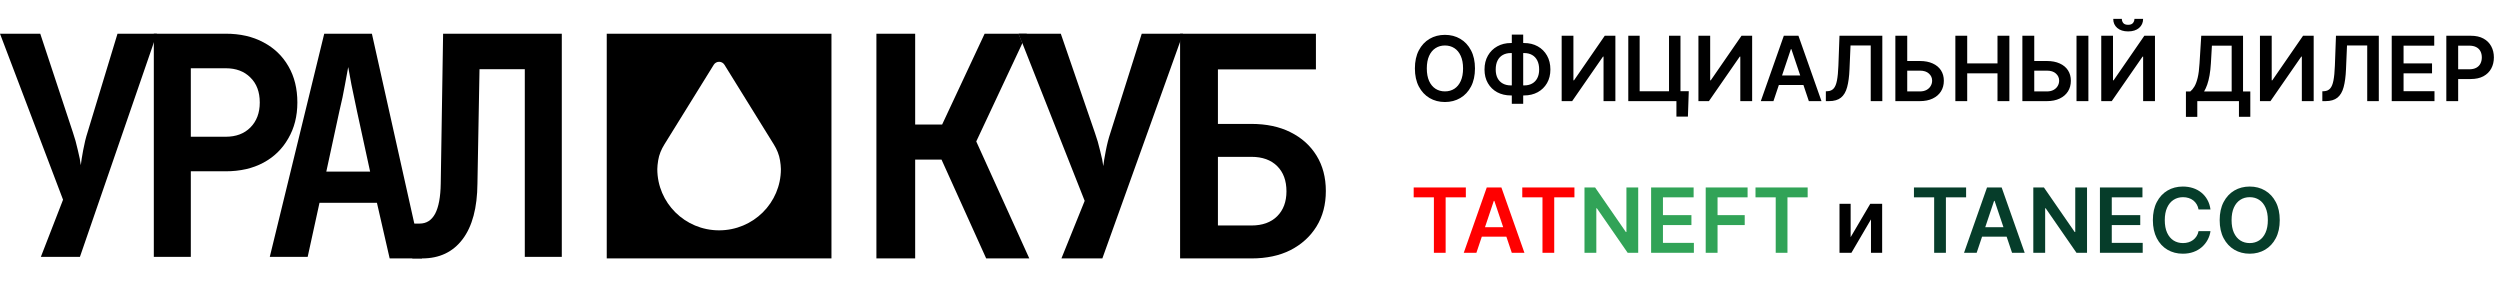 <?xml version="1.0" encoding="UTF-8"?> <svg xmlns="http://www.w3.org/2000/svg" width="445" height="51" viewBox="0 0 445 51" fill="none"><path d="M7.271 45.728L11.222 35.551L0 6H7.165L12.961 23.524C13.312 24.54 13.61 25.61 13.856 26.735C14.137 27.859 14.313 28.748 14.383 29.401C14.453 28.748 14.594 27.859 14.805 26.735C15.015 25.574 15.279 24.503 15.595 23.524L20.916 6H27.923L14.225 45.728H7.271Z" fill="black"></path><path d="M27.379 45.728V6H40.181C42.745 6 44.976 6.508 46.872 7.524C48.804 8.54 50.297 9.973 51.351 11.823C52.404 13.637 52.931 15.778 52.931 18.245C52.931 20.676 52.387 22.816 51.298 24.667C50.244 26.517 48.769 27.95 46.872 28.966C44.976 29.982 42.745 30.49 40.181 30.49H33.965V45.728H27.379ZM33.965 24.34H40.181C42.008 24.34 43.465 23.796 44.554 22.707C45.678 21.583 46.24 20.095 46.24 18.245C46.24 16.358 45.678 14.871 44.554 13.782C43.465 12.694 42.008 12.15 40.181 12.15H33.965V24.34Z" fill="black"></path><path d="M48.02 45.728L57.714 6H66.197L75.132 46H69.36L67.092 36.095H56.871L54.764 45.728H48.02ZM58.083 30.544H65.88L63.562 19.878C63.176 18.1 62.842 16.503 62.561 15.088C62.28 13.637 62.087 12.585 61.982 11.932C61.876 12.585 61.683 13.637 61.402 15.088C61.156 16.503 60.823 18.082 60.401 19.823L58.083 30.544Z" fill="black"></path><path d="M73.394 46V39.796H74.711C75.905 39.796 76.818 39.215 77.451 38.054C78.083 36.857 78.417 35.061 78.452 32.667L78.873 6H100V45.728H93.414V12.313H85.353L84.985 32.667C84.95 36.984 84.072 40.286 82.35 42.571C80.629 44.857 78.223 46 75.132 46H73.394Z" fill="black"></path><path d="M181.981 7.685L182.772 6H181.315L181.981 7.685Z" fill="black"></path><path d="M188.933 46L193.073 35.753L181.981 7.685L181.315 6H188.822L194.894 23.644C195.262 24.667 195.575 25.744 195.833 26.877C196.127 28.009 196.311 28.904 196.385 29.562C196.458 28.904 196.606 28.009 196.826 26.877C197.047 25.708 197.323 24.63 197.654 23.644L203.23 6H210.571L196.219 46H188.933Z" fill="black"></path><path d="M210.056 46V6H234.234V12.356H216.79V22.055H222.697C225.42 22.055 227.757 22.548 229.707 23.534C231.694 24.52 233.24 25.909 234.344 27.699C235.448 29.489 236 31.589 236 34C236 36.411 235.448 38.511 234.344 40.301C233.24 42.091 231.694 43.498 229.707 44.52C227.757 45.507 225.438 46 222.752 46H210.056ZM216.79 40.137H222.752C224.702 40.137 226.23 39.589 227.334 38.493C228.438 37.397 228.99 35.918 228.99 34.055C228.99 32.155 228.438 30.657 227.334 29.562C226.23 28.466 224.702 27.918 222.752 27.918H216.79V40.137Z" fill="black"></path><path d="M181.315 6L181.981 7.685L173.774 25.178L183.214 46H175.541L167.592 28.411H162.9V46H156V6H162.9V22.164H167.702L175.265 6H181.315Z" fill="black"></path><path d="M148 46H108V6H148V46ZM128.952 11.528C128.516 10.824 127.484 10.824 127.048 11.528L118.255 25.716C117.714 26.588 117.313 27.542 117.154 28.554C117.07 29.09 117 29.664 117 30.089C117 36.115 121.925 41 128 41C134.075 41 139 36.115 139 30.089C139 29.664 138.93 29.09 138.846 28.554C138.687 27.542 138.286 26.588 137.745 25.716L128.952 11.528Z" fill="black"></path><path d="M262.545 12.182C262.545 13.436 262.311 14.509 261.841 15.403C261.375 16.294 260.739 16.975 259.932 17.449C259.129 17.922 258.218 18.159 257.199 18.159C256.18 18.159 255.267 17.922 254.46 17.449C253.657 16.972 253.021 16.288 252.551 15.398C252.085 14.504 251.852 13.432 251.852 12.182C251.852 10.928 252.085 9.856 252.551 8.966C253.021 8.072 253.657 7.388 254.46 6.915C255.267 6.441 256.18 6.205 257.199 6.205C258.218 6.205 259.129 6.441 259.932 6.915C260.739 7.388 261.375 8.072 261.841 8.966C262.311 9.856 262.545 10.928 262.545 12.182ZM260.426 12.182C260.426 11.299 260.288 10.555 260.011 9.949C259.739 9.339 259.36 8.879 258.875 8.568C258.39 8.254 257.831 8.097 257.199 8.097C256.566 8.097 256.008 8.254 255.523 8.568C255.038 8.879 254.657 9.339 254.381 9.949C254.108 10.555 253.972 11.299 253.972 12.182C253.972 13.064 254.108 13.811 254.381 14.421C254.657 15.027 255.038 15.487 255.523 15.801C256.008 16.112 256.566 16.267 257.199 16.267C257.831 16.267 258.39 16.112 258.875 15.801C259.36 15.487 259.739 15.027 260.011 14.421C260.288 13.811 260.426 13.064 260.426 12.182ZM268.936 7.659H271.288C272.197 7.659 273.004 7.854 273.709 8.244C274.413 8.634 274.966 9.184 275.368 9.892C275.769 10.597 275.97 11.422 275.97 12.369C275.97 13.294 275.769 14.102 275.368 14.796C274.966 15.489 274.413 16.028 273.709 16.415C273.004 16.797 272.197 16.989 271.288 16.989H268.936C268.023 16.989 267.213 16.799 266.504 16.421C265.8 16.038 265.247 15.5 264.845 14.807C264.444 14.114 264.243 13.303 264.243 12.375C264.243 11.428 264.446 10.602 264.851 9.898C265.256 9.189 265.811 8.64 266.516 8.25C267.224 7.856 268.031 7.659 268.936 7.659ZM268.936 9.443C268.383 9.443 267.904 9.557 267.499 9.784C267.097 10.008 266.786 10.337 266.567 10.773C266.347 11.208 266.237 11.742 266.237 12.375C266.237 12.981 266.347 13.494 266.567 13.915C266.79 14.335 267.105 14.655 267.51 14.875C267.915 15.095 268.391 15.204 268.936 15.204H271.294C271.843 15.204 272.317 15.095 272.714 14.875C273.116 14.652 273.425 14.329 273.641 13.909C273.86 13.485 273.97 12.972 273.97 12.369C273.97 11.744 273.86 11.214 273.641 10.778C273.425 10.343 273.116 10.011 272.714 9.784C272.317 9.557 271.843 9.443 271.294 9.443H268.936ZM271.129 6.159V18.477H269.101V6.159H271.129ZM277.976 6.364H280.067V14.296H280.175L285.646 6.364H287.538V18H285.43V10.074H285.334L279.845 18H277.976V6.364ZM300.602 16.239L300.449 20.75H298.403V18H297.585V16.239H300.602ZM289.835 18V6.364H291.858V16.25H297.085V6.364H299.125V18H289.835ZM302.32 6.364H304.411V14.296H304.518L309.99 6.364H311.882V18H309.774V10.074H309.678L304.189 18H302.32V6.364ZM315.673 18H313.423L317.52 6.364H320.122L324.224 18H321.974L318.866 8.75H318.776L315.673 18ZM315.747 13.438H321.884V15.131H315.747V13.438ZM325.001 18V16.25L325.331 16.233C325.778 16.206 326.132 16.046 326.393 15.75C326.659 15.454 326.854 14.979 326.979 14.324C327.107 13.669 327.193 12.79 327.234 11.688L327.428 6.364H335.053V18H332.99V8.097H329.393L329.212 12.341C329.159 13.614 329.018 14.669 328.791 15.506C328.568 16.343 328.2 16.968 327.689 17.381C327.181 17.794 326.475 18 325.57 18H325.001ZM338.777 10.858H341.732C342.622 10.858 343.385 11.004 344.021 11.296C344.661 11.583 345.152 11.991 345.493 12.517C345.834 13.044 346.004 13.663 346.004 14.375C346.004 15.091 345.834 15.722 345.493 16.267C345.152 16.809 344.661 17.233 344.021 17.54C343.385 17.847 342.622 18 341.732 18H337.374V6.364H339.487V16.273H341.732C342.201 16.273 342.599 16.184 342.925 16.006C343.25 15.828 343.497 15.593 343.663 15.301C343.834 15.009 343.919 14.693 343.919 14.352C343.919 13.86 343.73 13.441 343.351 13.097C342.976 12.748 342.436 12.574 341.732 12.574H338.777V10.858ZM348.054 18V6.364H350.162V11.29H355.554V6.364H357.668V18H355.554V13.057H350.162V18H348.054ZM361.386 10.858H364.341C365.231 10.858 365.994 11.004 366.631 11.296C367.271 11.583 367.761 11.991 368.102 12.517C368.443 13.044 368.614 13.663 368.614 14.375C368.614 15.091 368.443 15.722 368.102 16.267C367.761 16.809 367.271 17.233 366.631 17.54C365.994 17.847 365.231 18 364.341 18H359.983V6.364H362.097V16.273H364.341C364.811 16.273 365.208 16.184 365.534 16.006C365.86 15.828 366.106 15.593 366.273 15.301C366.443 15.009 366.528 14.693 366.528 14.352C366.528 13.86 366.339 13.441 365.96 13.097C365.585 12.748 365.045 12.574 364.341 12.574H361.386V10.858ZM371.733 6.364V18H369.619V6.364H371.733ZM374.023 6.364H376.114V14.296H376.222L381.693 6.364H383.585V18H381.477V10.074H381.381L375.892 18H374.023V6.364ZM379.932 3.364H381.472C381.472 4.027 381.231 4.564 380.75 4.977C380.273 5.386 379.625 5.591 378.807 5.591C377.996 5.591 377.35 5.386 376.869 4.977C376.392 4.564 376.155 4.027 376.159 3.364H377.688C377.688 3.636 377.771 3.881 377.938 4.097C378.108 4.309 378.398 4.415 378.807 4.415C379.208 4.415 379.494 4.309 379.665 4.097C379.839 3.884 379.928 3.64 379.932 3.364ZM389.095 20.807V16.278H389.874C390.135 16.07 390.379 15.777 390.607 15.398C390.834 15.019 391.027 14.5 391.186 13.841C391.345 13.182 391.455 12.329 391.516 11.284L391.822 6.364H399.26V16.278H400.555V20.796H398.533V18H391.118V20.807H389.095ZM392.328 16.278H397.237V8.131H393.72L393.538 11.284C393.489 12.076 393.41 12.784 393.3 13.409C393.19 14.034 393.052 14.585 392.885 15.062C392.718 15.536 392.533 15.941 392.328 16.278ZM402.273 6.364H404.364V14.296H404.472L409.943 6.364H411.835V18H409.727V10.074H409.631L404.142 18H402.273V6.364ZM413.376 18V16.25L413.706 16.233C414.153 16.206 414.507 16.046 414.768 15.75C415.034 15.454 415.229 14.979 415.354 14.324C415.482 13.669 415.568 12.79 415.609 11.688L415.803 6.364H423.428V18H421.365V8.097H417.768L417.587 12.341C417.534 13.614 417.393 14.669 417.166 15.506C416.943 16.343 416.575 16.968 416.064 17.381C415.556 17.794 414.85 18 413.945 18H413.376ZM425.726 18V6.364H433.294V8.131H427.834V11.29H432.902V13.057H427.834V16.233H433.339V18H425.726ZM435.445 18V6.364H439.808C440.702 6.364 441.452 6.53 442.058 6.864C442.668 7.197 443.128 7.655 443.439 8.239C443.753 8.818 443.911 9.477 443.911 10.216C443.911 10.962 443.753 11.625 443.439 12.204C443.125 12.784 442.661 13.241 442.047 13.574C441.433 13.903 440.678 14.068 439.78 14.068H436.888V12.335H439.496C440.018 12.335 440.446 12.244 440.78 12.062C441.113 11.881 441.359 11.631 441.518 11.312C441.681 10.994 441.763 10.629 441.763 10.216C441.763 9.803 441.681 9.439 441.518 9.125C441.359 8.811 441.111 8.566 440.774 8.392C440.441 8.214 440.011 8.125 439.484 8.125H437.553V18H435.445Z" fill="black"></path><path d="M251.636 35.131V33.364H260.92V35.131H257.324V45H255.233V35.131H251.636ZM262.798 45H260.548L264.645 33.364H267.247L271.349 45H269.099L265.991 35.75H265.901L262.798 45ZM262.872 40.438H269.009V42.131H262.872V40.438ZM270.964 35.131V33.364H280.249V35.131H276.652V45H274.561V35.131H270.964Z" fill="#FF0000"></path><path d="M291.601 33.364V45H289.726L284.243 37.074H284.146V45H282.038V33.364H283.925L289.402 41.295H289.504V33.364H291.601ZM293.898 45V33.364H301.466V35.131H296.006V38.29H301.074V40.057H296.006V43.233H301.511V45H293.898ZM303.616 45V33.364H311.071V35.131H305.724V38.29H310.56V40.057H305.724V45H303.616ZM312.48 35.131V33.364H321.764V35.131H318.168V45H316.077V35.131H312.48Z" fill="#31A357"></path><path d="M329.415 42.216L332.909 36.273H335.023V45H333.034V39.051L329.551 45H327.432V36.273H329.415V42.216Z" fill="black"></path><path d="M340.683 35.131V33.364H349.967V35.131H346.371V45H344.28V35.131H340.683ZM351.845 45H349.595L353.692 33.364H356.294L360.396 45H358.146L355.038 35.75H354.947L351.845 45ZM351.919 40.438H358.055V42.131H351.919V40.438ZM371.491 33.364V45H369.616L364.134 37.074H364.037V45H361.929V33.364H363.815L369.293 41.295H369.395V33.364H371.491ZM373.788 45V33.364H381.357V35.131H375.896V38.29H380.964V40.057H375.896V43.233H381.402V45H373.788ZM393.467 37.29H391.342C391.282 36.941 391.17 36.633 391.007 36.364C390.844 36.091 390.642 35.86 390.399 35.67C390.157 35.481 389.88 35.339 389.57 35.244C389.263 35.146 388.931 35.097 388.575 35.097C387.943 35.097 387.382 35.256 386.893 35.574C386.405 35.888 386.022 36.35 385.746 36.96C385.469 37.566 385.331 38.307 385.331 39.182C385.331 40.072 385.469 40.822 385.746 41.432C386.026 42.038 386.409 42.496 386.893 42.807C387.382 43.114 387.941 43.267 388.57 43.267C388.918 43.267 389.244 43.222 389.547 43.131C389.854 43.036 390.128 42.898 390.371 42.716C390.617 42.534 390.823 42.311 390.99 42.045C391.161 41.78 391.278 41.477 391.342 41.136L393.467 41.148C393.388 41.701 393.215 42.22 392.95 42.705C392.689 43.189 392.346 43.617 391.922 43.989C391.498 44.356 391.001 44.644 390.433 44.852C389.865 45.057 389.234 45.159 388.541 45.159C387.518 45.159 386.606 44.922 385.803 44.449C385 43.975 384.367 43.292 383.905 42.398C383.443 41.504 383.212 40.432 383.212 39.182C383.212 37.928 383.445 36.856 383.911 35.966C384.376 35.072 385.011 34.388 385.814 33.915C386.617 33.441 387.526 33.205 388.541 33.205C389.189 33.205 389.791 33.295 390.348 33.477C390.905 33.659 391.401 33.926 391.837 34.278C392.272 34.627 392.63 35.055 392.911 35.562C393.195 36.066 393.38 36.642 393.467 37.29ZM405.795 39.182C405.795 40.436 405.561 41.51 405.091 42.403C404.625 43.294 403.989 43.975 403.182 44.449C402.379 44.922 401.468 45.159 400.449 45.159C399.43 45.159 398.517 44.922 397.71 44.449C396.907 43.972 396.271 43.288 395.801 42.398C395.335 41.504 395.102 40.432 395.102 39.182C395.102 37.928 395.335 36.856 395.801 35.966C396.271 35.072 396.907 34.388 397.71 33.915C398.517 33.441 399.43 33.205 400.449 33.205C401.468 33.205 402.379 33.441 403.182 33.915C403.989 34.388 404.625 35.072 405.091 35.966C405.561 36.856 405.795 37.928 405.795 39.182ZM403.676 39.182C403.676 38.299 403.538 37.555 403.261 36.949C402.989 36.339 402.61 35.879 402.125 35.568C401.64 35.254 401.081 35.097 400.449 35.097C399.816 35.097 399.258 35.254 398.773 35.568C398.288 35.879 397.907 36.339 397.631 36.949C397.358 37.555 397.222 38.299 397.222 39.182C397.222 40.064 397.358 40.811 397.631 41.42C397.907 42.026 398.288 42.487 398.773 42.801C399.258 43.112 399.816 43.267 400.449 43.267C401.081 43.267 401.64 43.112 402.125 42.801C402.61 42.487 402.989 42.026 403.261 41.42C403.538 40.811 403.676 40.064 403.676 39.182Z" fill="#063D2A"></path></svg> 